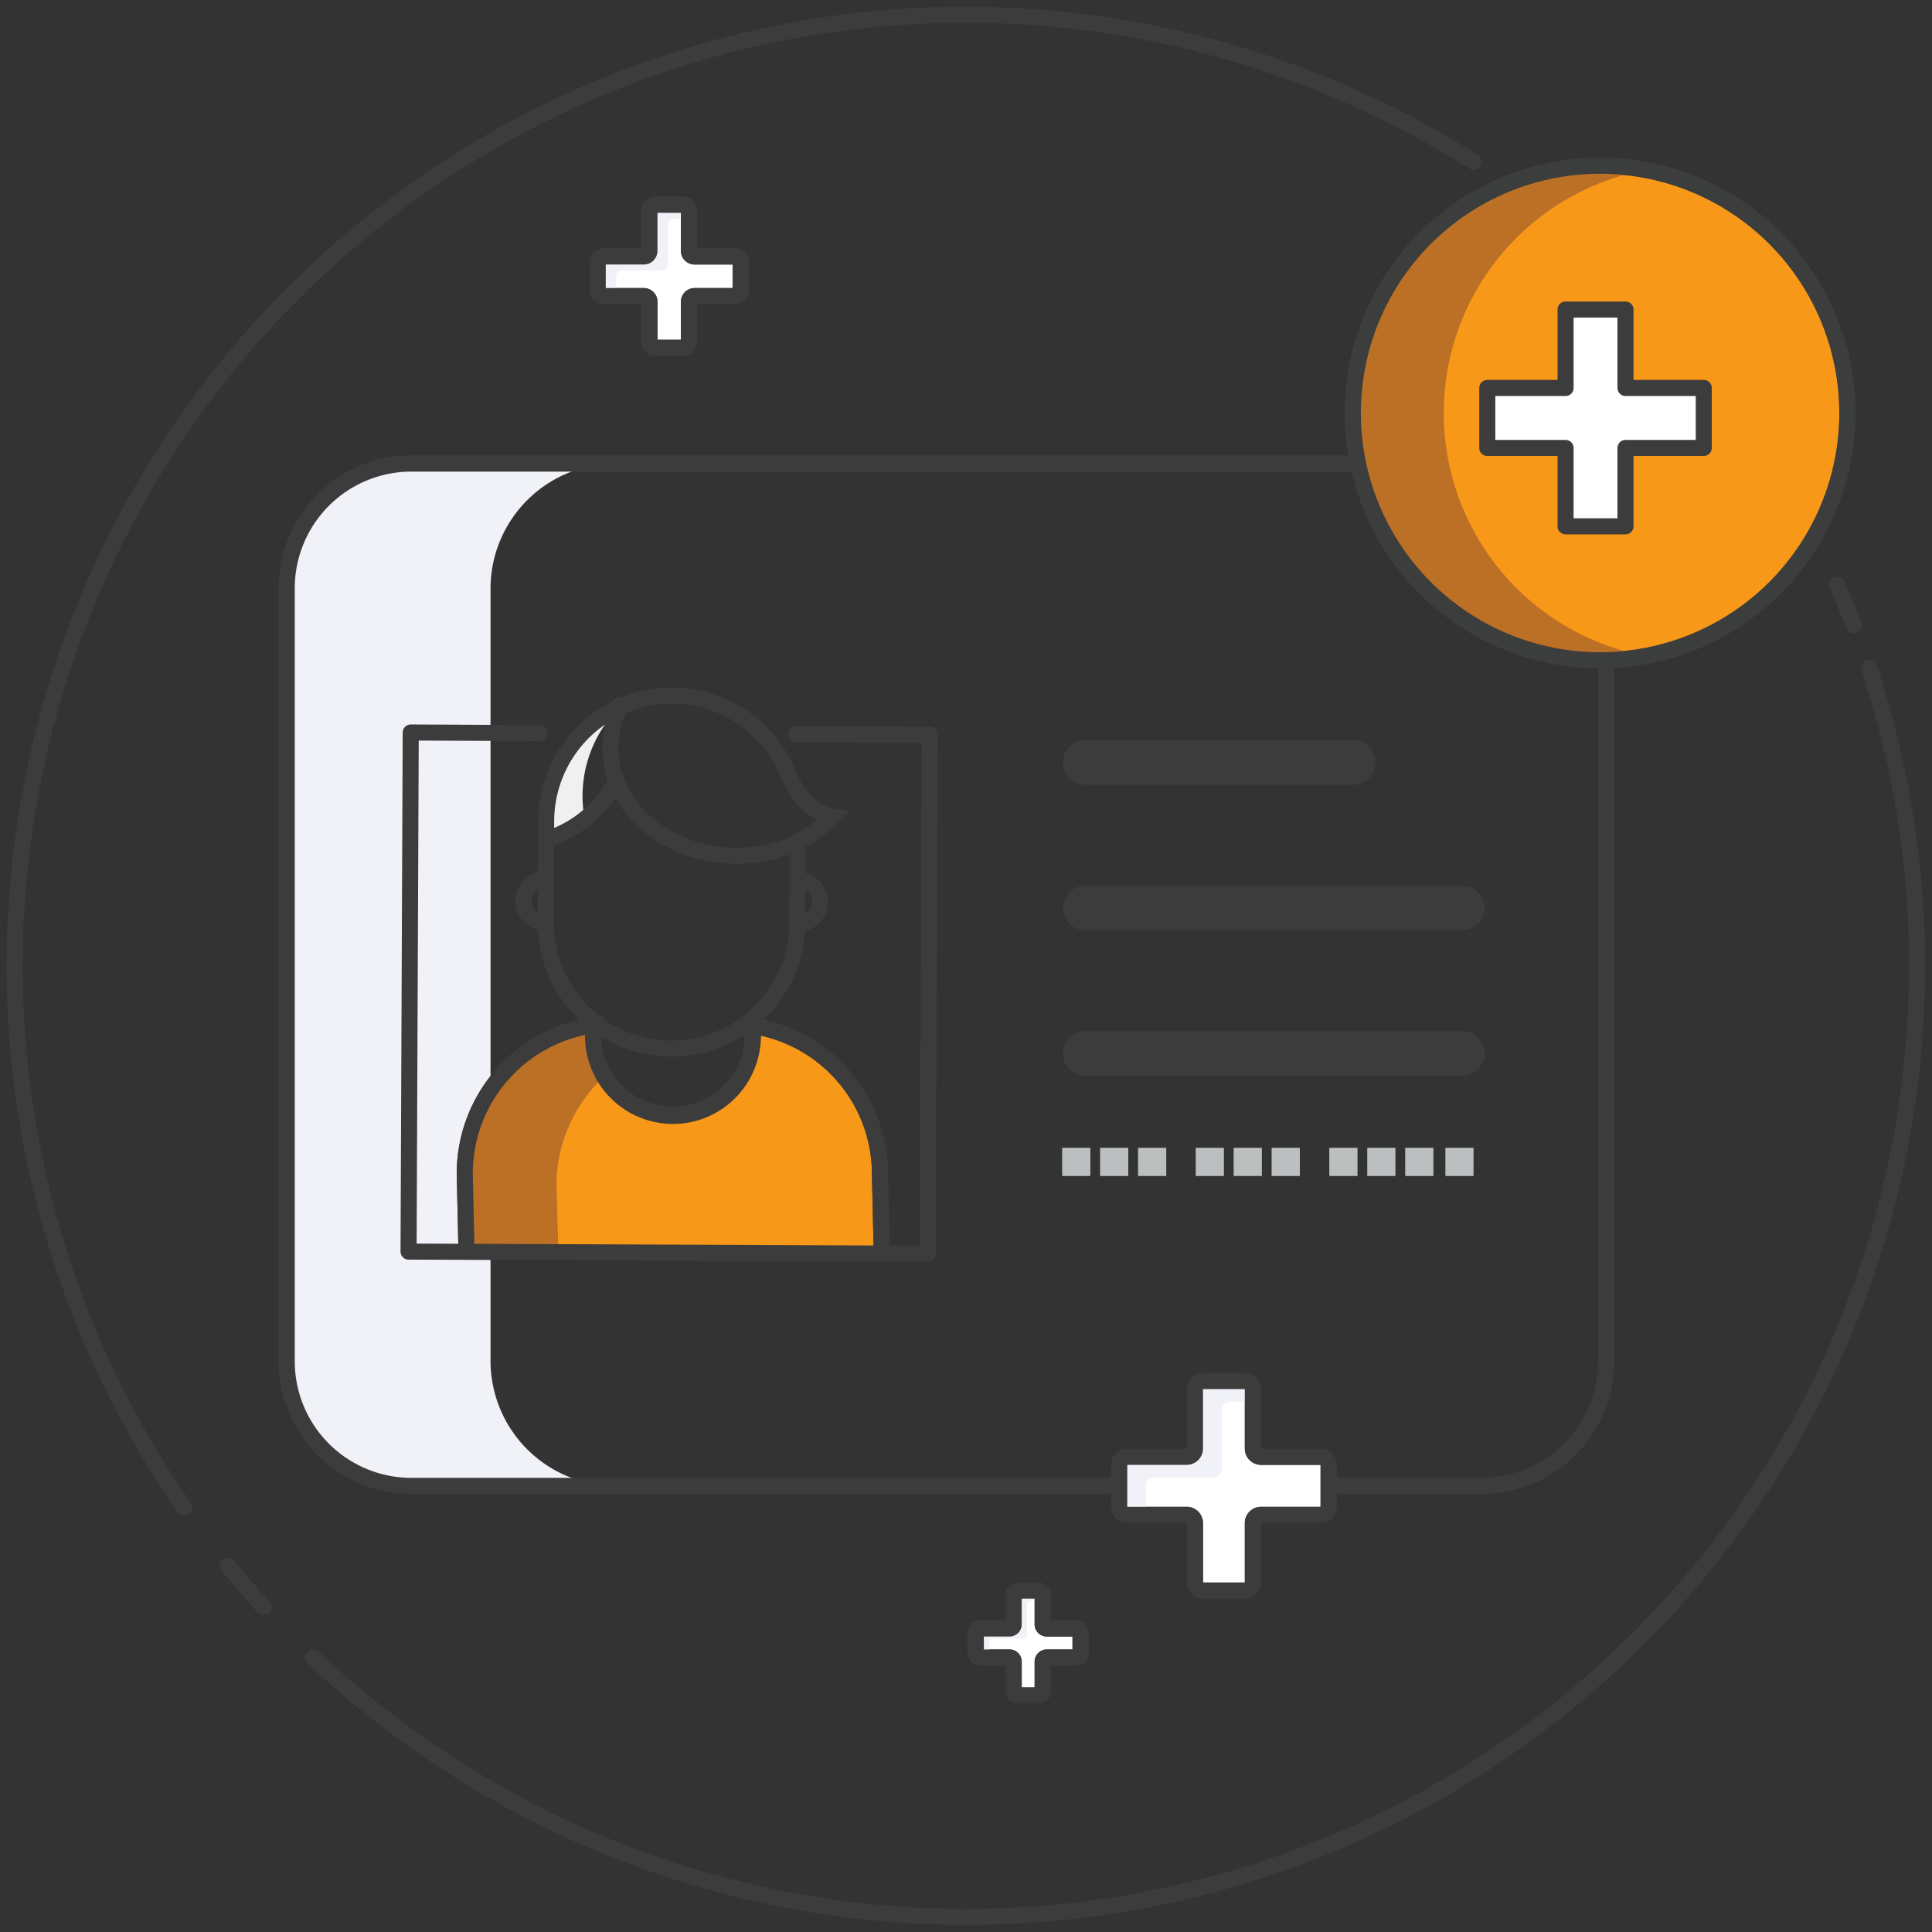 <svg xmlns="http://www.w3.org/2000/svg" xmlns:xlink="http://www.w3.org/1999/xlink" viewBox="0 0 83 83" xmlns:v="https://vecta.io/nano"><rect x="0" y="0" width="83" height="83" fill="#333333" stroke="none"/><style><![CDATA[.L{fill:none}.M{stroke-width:.69}.N{stroke:#3c3c3c}.O{stroke-linejoin:round}.P{stroke-miterlimit:10}.Q{fill:#f0f2f8}.R{stroke-linecap:round}]]></style><g class="L M N"><path d="M78.93 25.109l.719 1.752m.65 1.823a40.859 40.859 0 0 1-66.84 42.527m-2.128-2.163q-.793-.869-1.536-1.781m-1.888-2.513A40.85 40.85 0 0 1 63.306 6.952" class="O R"/><use xlink:href="#B" class="P"/></g><path d="M21.074 58.477V25.27a5.372 5.372 0 0 1 5.355-5.354h-8.757a5.372 5.372 0 0 0-5.355 5.354v33.207a5.373 5.373 0 0 0 5.355 5.358h8.757a5.373 5.373 0 0 1-5.355-5.358" class="Q"/><use xlink:href="#B" class="L M N P"/><path d="M17.553 53.77l.091-22.299 3.404.014-.091 22.299z" class="Q"/><use xlink:href="#C" fill="#f89819"/><use xlink:href="#C" class="L M N P"/><path d="M23.908 50.904a6.389 6.389 0 0 1 2.047-4.659 3.408 3.408 0 0 1-.477-1.751 3.301 3.301 0 0 1 .037-.449 6.435 6.435 0 0 0-5.55 6.327l.07 3.121 3.945.018z" fill="#bb7025"/><path d="M26.58 30.419c-1.831.844-3.109 2.769-3.121 5.62l1.671-.789a5.378 5.378 0 0 1 1.45-4.831" fill="#f0f0f0"/><g class="L N"><g class="M"><path d="M37.873 53.569l-.069-3.124a6.44 6.44 0 0 0-5.495-6.373 3.327 3.327 0 0 1 .032.452 3.431 3.431 0 0 1-6.862-.029 3.506 3.506 0 0 1 .037-.451 6.439 6.439 0 0 0-5.55 6.328l.069 3.121m3.392-15.725a.936.936 0 1 0-.008 1.872m10.906-1.828a.937.937 0 0 1-.008 1.873m-7.833-6.14a5.12 5.12 0 0 1-3.025 2.518m3.193-5.759a4.038 4.038 0 0 0-.433 1.8c-.01 2.558 2.401 4.642 5.384 4.655a5.78 5.78 0 0 0 4.188-1.68c-1.349-.194-1.941-1.868-1.941-1.868a5.401 5.401 0 0 0-10.387 2.056l-.018 4.289a5.403 5.403 0 1 0 10.805.044l.015-3.393" class="P"/><path d="M34.204 31.539l5.74.024-.092 22.298-22.3-.092.093-22.3 5.532.026" class="O R"/></g><path d="M46.625 45.258H62.82m-16.195-6.251H62.82m-16.195-6.25h11.511" stroke-width="1.915" class="O R"/></g><path d="M45.63 49.311h1.213v1.21H45.63zm1.63 0h1.212v1.21H47.26zm1.631 0h1.212v1.21h-1.212zm2.479 0h1.21v1.21h-1.21zm1.628 0h1.213v1.21h-1.213zm1.632 0h1.212v1.21H54.63zm2.478 0h1.212v1.21h-1.212zm1.63 0h1.21v1.21h-1.21zm1.63 0h1.213v1.21h-1.213zm1.726 0h1.21v1.21h-1.21z" fill="#bcbfc0"/><path d="M79.365 17.741A10.623 10.623 0 1 1 68.742 7.119a10.623 10.623 0 0 1 10.622 10.622" fill="#f89819"/><use xlink:href="#D" class="L M N P"/><path d="M62.025 17.741A10.623 10.623 0 0 1 70.807 7.28a10.623 10.623 0 1 0 0 20.923 10.623 10.623 0 0 1-8.782-10.462" fill="#bb7025"/><use xlink:href="#D" stroke="#3c3d3d" class="L M P"/><use xlink:href="#E" fill="#fff"/><use xlink:href="#E" class="L M N O"/><path d="M29.597 9.04v1.738a.242.242 0 0 0 .242.241h1.737a.242.242 0 0 1 .242.242v1.218a.242.242 0 0 1-.242.241h-1.737a.243.243 0 0 0-.242.244v1.737a.242.242 0 0 1-.242.242h-1.214a.242.242 0 0 1-.241-.242v-1.737a.243.243 0 0 0-.244-.244H25.92a.24.24 0 0 1-.241-.241v-1.218a.24.24 0 0 1 .241-.242h1.736a.242.242 0 0 0 .244-.241V9.04a.242.242 0 0 1 .241-.242h1.214a.243.243 0 0 1 .242.242" fill="#fff"/><use xlink:href="#F" class="L M N O"/><path d="M26.464 11.865a.242.242 0 0 1 .242-.241h1.737a.242.242 0 0 0 .242-.241V9.644a.24.24 0 0 1 .241-.241h.67v-.364a.242.242 0 0 0-.242-.242H28.14a.242.242 0 0 0-.241.242v1.738a.242.242 0 0 1-.242.241H25.92a.242.242 0 0 0-.241.244v1.218a.241.241 0 0 0 .241.241h.544z" class="Q"/><use xlink:href="#F" class="L M N O"/><path d="M53.823 59.686v2.547a.353.353 0 0 0 .355.353h2.544a.356.356 0 0 1 .355.356v1.783a.355.355 0 0 1-.355.353h-2.544a.353.353 0 0 0-.355.355v2.547a.353.353 0 0 1-.353.353h-1.778a.354.354 0 0 1-.356-.353v-2.547a.354.354 0 0 0-.355-.355h-2.543a.354.354 0 0 1-.355-.353v-1.783a.355.355 0 0 1 .355-.356h2.543a.354.354 0 0 0 .355-.353v-2.547a.354.354 0 0 1 .356-.355h1.778a.353.353 0 0 1 .353.355" fill="#fff"/><use xlink:href="#G" class="L M N O"/><path d="M49.235 63.828a.353.353 0 0 1 .355-.355h2.543a.356.356 0 0 0 .355-.355v-2.546a.356.356 0 0 1 .355-.356h.982v-.531a.355.355 0 0 0-.355-.355h-1.778a.354.354 0 0 0-.355.355v2.548a.355.355 0 0 1-.355.353h-2.543a.354.354 0 0 0-.355.355v1.783a.353.353 0 0 0 .355.353h.796z" class="Q"/><use xlink:href="#G" class="L M N O"/><path d="M44.793 68.513v1.273a.177.177 0 0 0 .178.175h1.271a.179.179 0 0 1 .178.178v.891a.177.177 0 0 1-.178.177h-1.271a.178.178 0 0 0-.178.179v1.274a.177.177 0 0 1-.178.175h-.889a.176.176 0 0 1-.177-.175v-1.274a.178.178 0 0 0-.178-.179h-1.271a.177.177 0 0 1-.178-.177v-.891a.179.179 0 0 1 .178-.178h1.271a.177.177 0 0 0 .178-.175v-1.273a.177.177 0 0 1 .177-.179h.889a.178.178 0 0 1 .178.179" fill="#fff"/><use xlink:href="#H" class="L M N O"/><path d="M42.499 70.583a.179.179 0 0 1 .178-.178h1.271a.177.177 0 0 0 .178-.177v-1.273a.174.174 0 0 1 .175-.175h.492v-.266a.177.177 0 0 0-.178-.178h-.889a.176.176 0 0 0-.177.178v1.273a.176.176 0 0 1-.178.175H42.1a.178.178 0 0 0-.177.178v.891a.178.178 0 0 0 .177.178h.399z" class="Q"/><use xlink:href="#H" class="L M N O"/><defs ><path id="B" d="M17.675 19.915h45.973a5.355 5.355 0 0 1 5.355 5.355v33.209a5.355 5.355 0 0 1-5.355 5.355H17.672a5.354 5.354 0 0 1-5.354-5.354V25.273a5.358 5.358 0 0 1 5.358-5.358z"/><path id="C" d="M37.873 53.569l-.069-3.123a6.438 6.438 0 0 0-5.494-6.374 3.343 3.343 0 0 1 .03.452 3.431 3.431 0 0 1-6.861-.029 3.488 3.488 0 0 1 .035-.449 6.435 6.435 0 0 0-5.548 6.327l.068 3.121"/><path id="D" d="M79.365 17.741A10.623 10.623 0 1 1 68.742 7.119a10.623 10.623 0 0 1 10.622 10.622z"/><path id="E" d="M69.832 13.299v3.368h3.363v2.577h-3.363v3.368h-2.574v-3.368h-3.363v-2.577h3.363v-3.368z"/><path id="F" d="M29.597 9.04v1.738a.242.242 0 0 0 .242.241h1.737a.242.242 0 0 1 .242.242v1.218a.242.242 0 0 1-.242.241h-1.737a.243.243 0 0 0-.242.244v1.737a.242.242 0 0 1-.242.242h-1.214a.242.242 0 0 1-.241-.242v-1.737a.243.243 0 0 0-.244-.244H25.92a.24.24 0 0 1-.241-.241v-1.218a.24.24 0 0 1 .241-.242h1.736a.242.242 0 0 0 .244-.241V9.04a.242.242 0 0 1 .241-.242h1.214a.243.243 0 0 1 .243.242z"/><path id="G" d="M53.823 59.686v2.547a.353.353 0 0 0 .355.353h2.544a.356.356 0 0 1 .355.356v1.783a.355.355 0 0 1-.355.353h-2.544a.353.353 0 0 0-.355.355v2.547a.353.353 0 0 1-.353.353h-1.778a.354.354 0 0 1-.356-.353v-2.547a.354.354 0 0 0-.355-.355h-2.543a.354.354 0 0 1-.355-.353v-1.783a.355.355 0 0 1 .355-.356h2.543a.354.354 0 0 0 .355-.353v-2.547a.354.354 0 0 1 .356-.355h1.778a.353.353 0 0 1 .353.355z"/><path id="H" d="M44.793 68.513v1.273a.177.177 0 0 0 .178.175h1.271a.179.179 0 0 1 .178.178v.891a.177.177 0 0 1-.178.177h-1.271a.178.178 0 0 0-.178.179v1.274a.177.177 0 0 1-.178.175h-.889a.176.176 0 0 1-.177-.175v-1.274a.178.178 0 0 0-.178-.179h-1.271a.177.177 0 0 1-.178-.177v-.891a.179.179 0 0 1 .178-.178h1.271a.177.177 0 0 0 .178-.175v-1.273a.177.177 0 0 1 .177-.179h.889a.178.178 0 0 1 .178.179z"/></defs></svg>